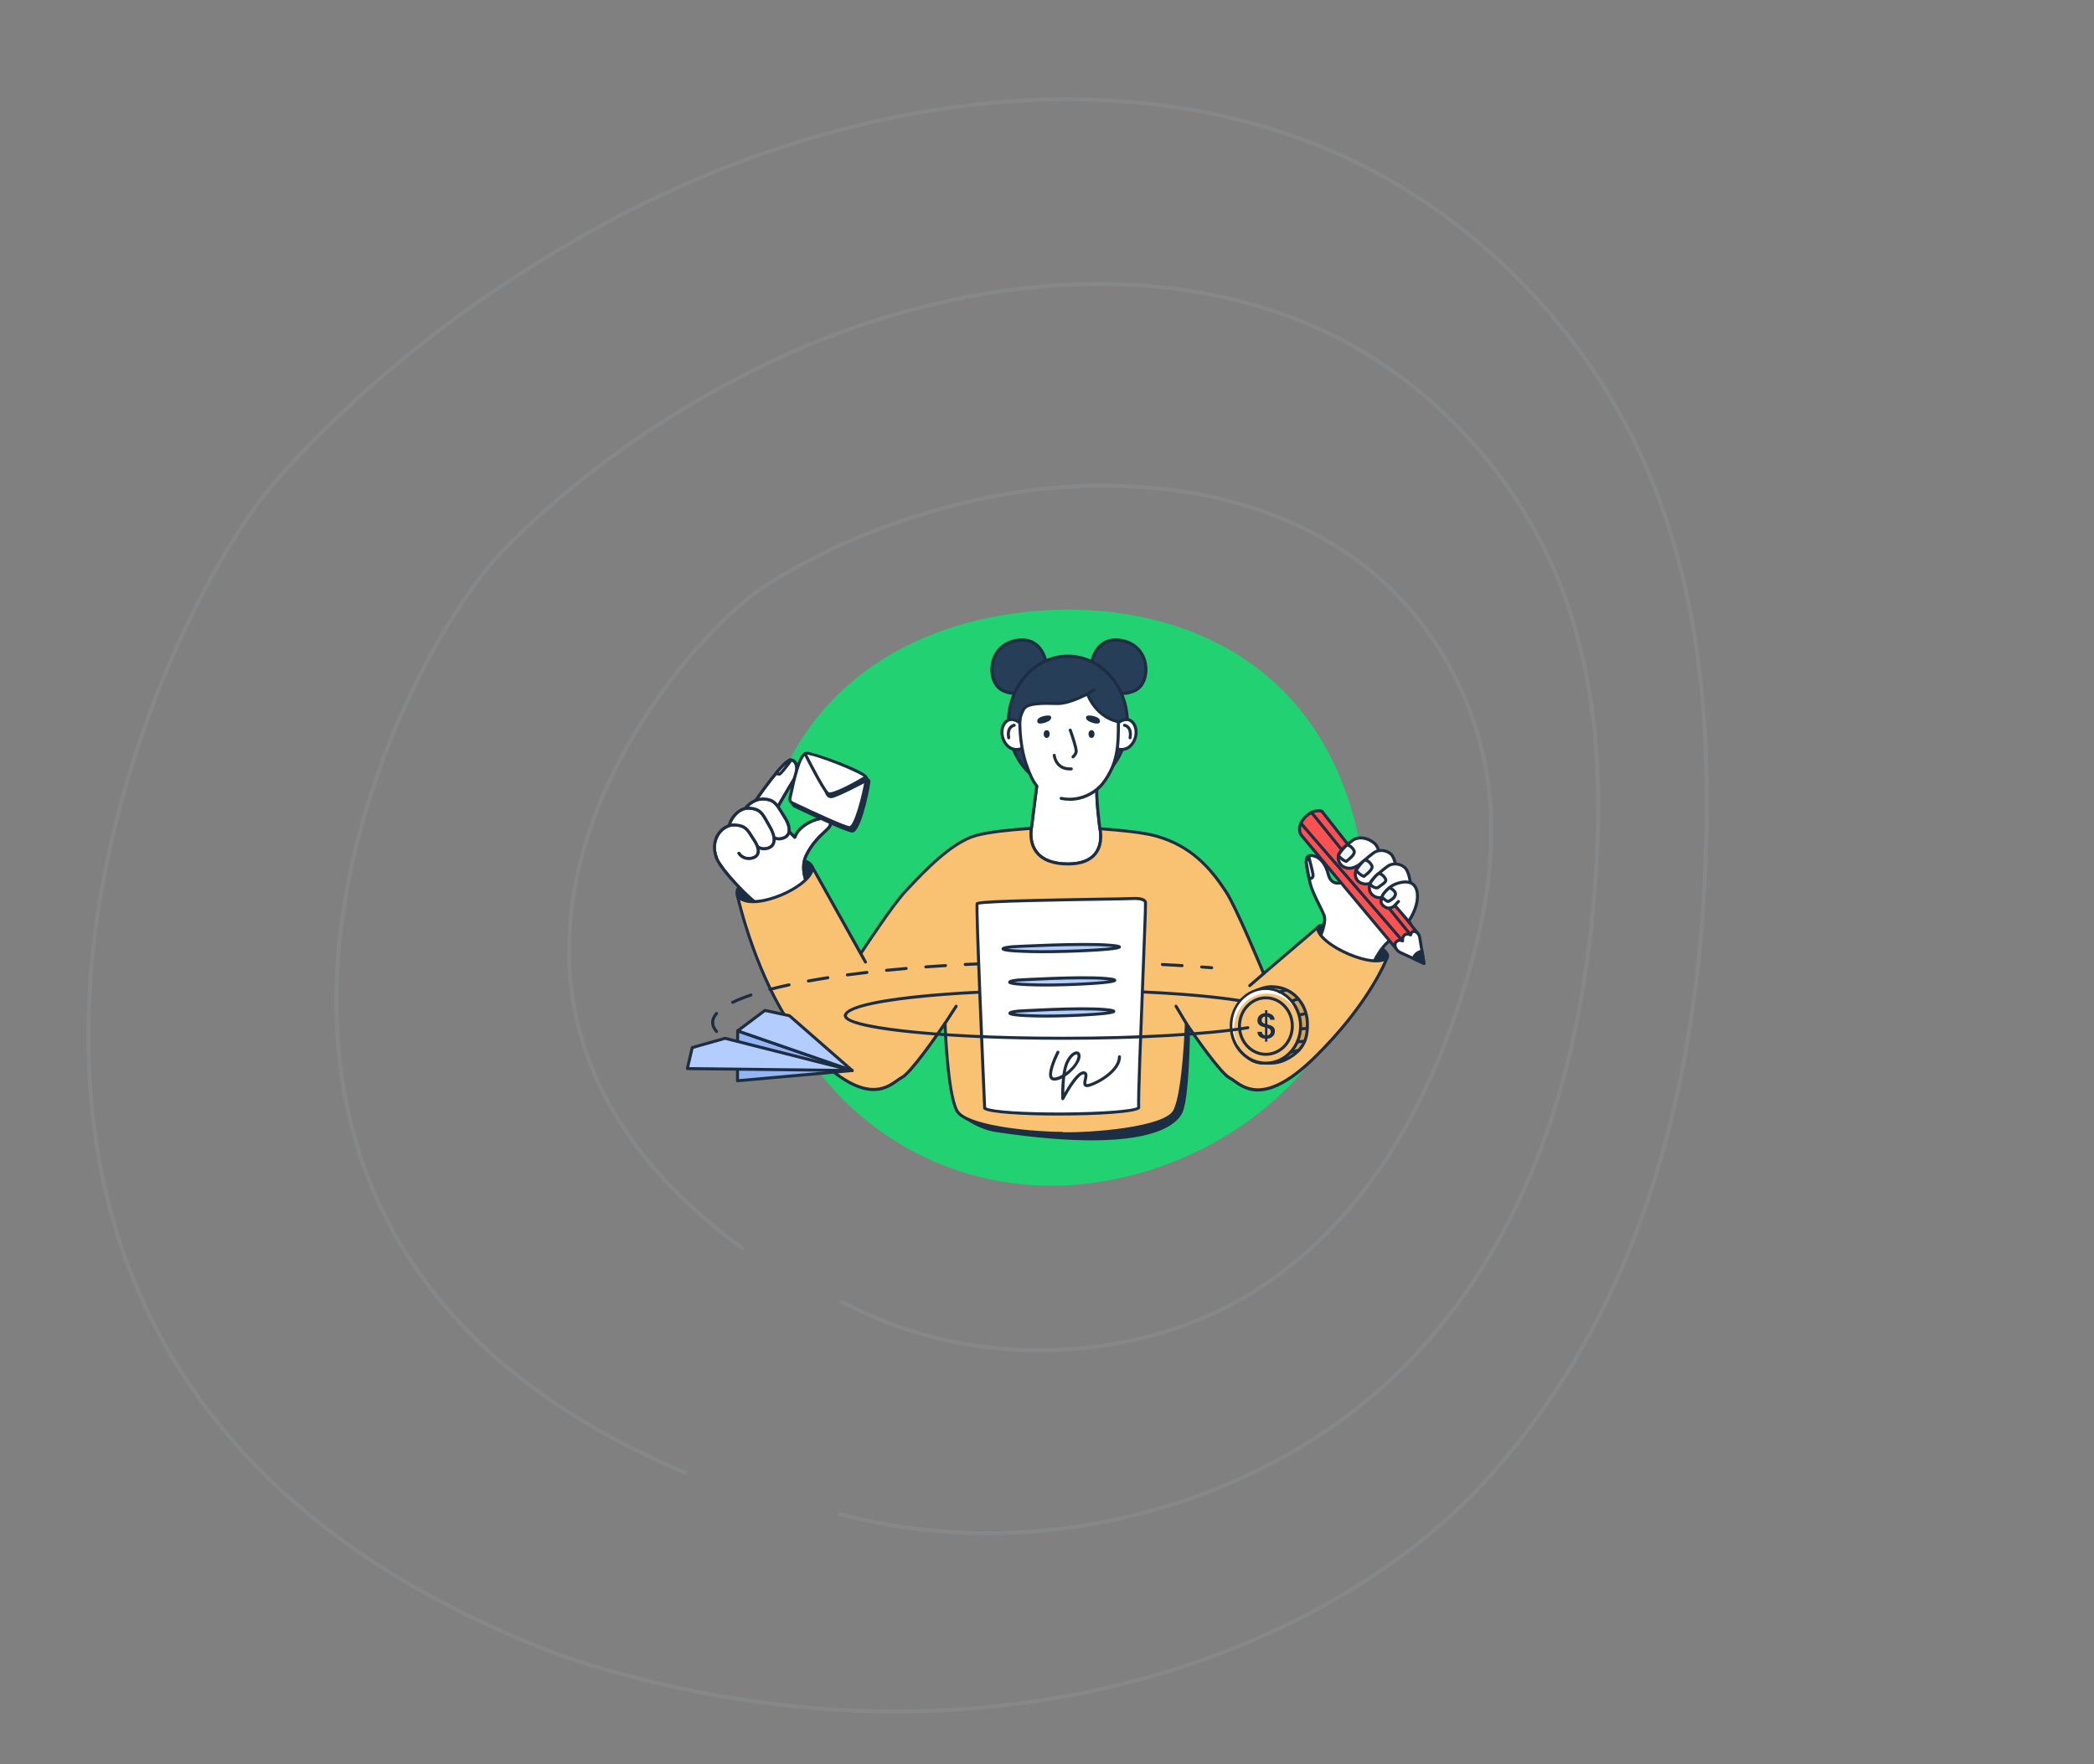 <?xml version="1.0" encoding="UTF-8"?>
<svg xmlns="http://www.w3.org/2000/svg" xmlns:xlink="http://www.w3.org/1999/xlink" version="1.1" viewBox="0 0 1044.13 879.77">
  <rect x="0" y="0" width="1044.13" height="879.77" fill="#808080" stroke="none"/>
  <!-- Generator: Adobe Illustrator 29.0.0, SVG Export Plug-In . SVG Version: 2.1.0 Build 186)  -->
  <defs>
    <style>
      .st0 {
        fill: #93b4f5;
      }

      .st1 {
        fill: #263e57;
      }

      .st2 {
        fill: #22d172;
      }

      .st3 {
        fill: #b4cdff;
      }

      .st4 {
        clip-path: url(#clippath-11);
      }

      .st5 {
        clip-path: url(#clippath-13);
      }

      .st6 {
        fill: #d6a258;
      }

      .st7 {
        clip-path: url(#clippath-1);
      }

      .st8 {
        clip-path: url(#clippath-3);
      }

      .st9 {
        clip-path: url(#clippath-7);
      }

      .st10 {
        clip-path: url(#clippath-9);
      }

      .st11 {
        clip-path: url(#clippath-5);
      }

      .st12 {
        fill: #1a2e44;
      }

      .st13, .st14, .st15, .st16, .st17, .st18, .st19, .st20 {
        fill: #1d2e42;
      }

      .st21 {
        fill: #fff;
      }

      .st14 {
        clip-path: url(#clippath-2);
      }

      .st15 {
        clip-path: url(#clippath-4);
      }

      .st16 {
        clip-path: url(#clippath-6);
      }

      .st17 {
        clip-path: url(#clippath-8);
      }

      .st22 {
        fill: #f9c273;
      }

      .st18 {
        clip-path: url(#clippath-10);
      }

      .st19 {
        clip-path: url(#clippath-12);
      }

      .st23 {
        fill: #fb5151;
      }

      .st24 {
        fill: none;
        isolation: isolate;
        opacity: .16;
        stroke: #9fa9b7;
        stroke-linecap: square;
        stroke-width: 2px;
      }

      .st20 {
        clip-path: url(#clippath);
      }

      .st25 {
        fill: #f1f6f6;
      }
    </style>
    <clipPath id="clippath">
      <path class="st21" d="M403.05,442.2s-4.39-8.59-1.1-15.54c3.29-6.95,8.41-10.97,10.79-13.35s1.87-4.52-1.69-5.16-12.89,3.38-14.72,9.32l-10.88-10.97s8.04-14.08,10.33-17.64,2.29-9.69-1.46-9.96-20.11,23.95-20.11,23.95c0,0-16.36,20.84-17.09,23.77s11.33,16.91,21.3,24.95c9.96,8.04,26.49-3.85,24.63-9.37Z"/>
    </clipPath>
    <clipPath id="clippath-1">
      <path class="st20" d="M386.36,455.05c-2.92,0-5.84-.82-8.41-2.9-8.98-7.25-22.49-21.97-21.55-25.72.75-2.99,15.55-21.9,17.23-24.05,3.83-5.68,16.68-24.24,20.67-24.24.03,0,.06,0,.09,0,1.37.1,2.43.83,3.07,2.12,1.16,2.33.71,6.28-1.03,9-2.01,3.13-8.58,14.58-10.03,17.11l9.66,9.74c2.68-5.78,11.45-9.38,15.13-8.71,2.53.45,3.38,1.57,3.65,2.42.27.85.21,2.24-1.56,4.01-.4.4-.87.84-1.4,1.34-2.61,2.44-6.55,6.13-9.23,11.8-3.09,6.52,1.04,14.79,1.09,14.88.02.03.03.07.04.1.86,2.55-1.34,6.11-5.61,9.08-3.19,2.22-7.49,4.01-11.8,4.01ZM394.23,379.65c-1.7,0-9.38,8.78-19.4,23.62-6.57,8.37-16.48,21.5-16.99,23.53-.52,2.1,10.09,15.35,21.04,24.19,5.35,4.32,13.1,2.52,18.41-1.17,3.5-2.44,5.62-5.51,5.06-7.33-.41-.83-4.39-9.17-1.08-16.15,2.81-5.92,6.87-9.73,9.56-12.25.52-.48.98-.92,1.37-1.31.96-.96,1.39-1.87,1.19-2.5-.2-.65-1.09-1.15-2.48-1.4-3.31-.59-12.17,3.28-13.87,8.81-.08.25-.28.44-.54.51-.25.06-.53-.01-.71-.2l-10.88-10.97c-.24-.24-.29-.61-.12-.9.33-.58,8.08-14.13,10.35-17.67,1.46-2.28,1.89-5.65.95-7.52-.41-.81-1.01-1.23-1.84-1.29-.01,0-.02,0-.03,0Z"/>
    </clipPath>
    <clipPath id="clippath-2">
      <path class="st21" d="M383.33,415.41s2.22,3.88,6.72,2.67,4.46-5.65.9-11.13-4.43-8.54-10.74-8.57c-6.31-.03-14.69,8.01-10.4,19.17"/>
    </clipPath>
    <clipPath id="clippath-3">
      <path class="st14" d="M388.38,419.05c-2.97,0-4.97-2.01-5.7-3.27-.21-.36-.08-.82.28-1.02.36-.21.82-.08,1.02.28.08.14,2.01,3.36,5.88,2.32,1.39-.37,2.29-1.09,2.69-2.12.69-1.81-.09-4.61-2.22-7.88-.5-.77-.95-1.5-1.37-2.18-2.48-4.01-3.73-6.03-8.74-6.05h-.03c-3.01,0-6.43,2.03-8.52,5.06-2.56,3.7-2.97,8.35-1.15,13.09.15.39-.04.82-.43.97-.39.15-.82-.04-.97-.43-2-5.21-1.53-10.35,1.32-14.48,2.4-3.47,6.22-5.71,9.75-5.71h.04c5.84.03,7.41,2.56,10.01,6.76.41.67.86,1.39,1.36,2.15,2.43,3.73,3.24,6.92,2.36,9.23-.57,1.49-1.85,2.54-3.7,3.03-.66.18-1.28.26-1.87.26Z"/>
    </clipPath>
    <clipPath id="clippath-4">
      <path class="st21" d="M375.77,420.11s2.03,3.98,6.59,2.99,4.73-5.43,1.43-11.07c-3.29-5.64-4.01-8.74-10.31-9.07-6.3-.33-13.36,8.39-9.62,19.75"/>
    </clipPath>
    <clipPath id="clippath-5">
      <path class="st15" d="M380.96,424c-3.15,0-5.17-2.21-5.86-3.55-.19-.37-.04-.82.33-1.01.37-.19.82-.04,1.01.32.08.15,1.85,3.45,5.76,2.6,1.4-.31,2.34-.98,2.78-1.99.78-1.78.13-4.61-1.84-7.97-.47-.8-.88-1.55-1.27-2.24-2.29-4.13-3.44-6.2-8.44-6.46-2.47-.13-5.09,1.3-7.01,3.82-2.97,3.88-3.66,9.47-1.85,14.94.13.39-.08.82-.48.95-.4.13-.82-.08-.95-.48-1.96-5.95-1.18-12.05,2.09-16.33,2.23-2.91,5.33-4.57,8.28-4.4,5.83.31,7.27,2.91,9.67,7.23.38.69.79,1.43,1.25,2.21,2.24,3.84,2.91,7.07,1.91,9.33-.64,1.46-1.97,2.44-3.84,2.85-.55.12-1.07.17-1.56.17Z"/>
    </clipPath>
    <clipPath id="clippath-6">
      <path class="st21" d="M368.45,425.52s1.92,3.29,6.22,2.47,4.46-4.49,1.35-9.15-3.79-7.22-9.73-7.5-12.6,6.94-9.07,16.31"/>
    </clipPath>
    <clipPath id="clippath-7">
      <path class="st16" d="M373.35,428.86c-2.98,0-4.89-1.85-5.55-2.97-.21-.36-.09-.82.27-1.03.36-.21.81-.09,1.02.27.08.13,1.75,2.82,5.43,2.11,1.39-.27,2.29-.85,2.66-1.75.59-1.41-.04-3.63-1.79-6.25-.44-.66-.83-1.28-1.2-1.86-2.21-3.5-3.23-5.09-7.94-5.31-2.61-.12-5.37,1.36-7.19,3.87-2.28,3.14-2.7,7.3-1.14,11.43.15.39-.05.82-.44.97-.39.15-.82-.05-.97-.44-1.73-4.61-1.25-9.29,1.33-12.84,2.11-2.91,5.38-4.63,8.48-4.48,5.5.25,6.87,2.42,9.14,6,.36.57.75,1.18,1.18,1.83,2.06,3.09,2.73,5.74,1.92,7.66-.4.95-1.38,2.18-3.76,2.64-.51.1-1,.14-1.46.14Z"/>
    </clipPath>
    <clipPath id="clippath-8">
      <path class="st1" d="M521.43,329.55s-2.18-12.78-15.16-10.12-14.21,17.8-8.41,23.4c5.74,5.54,18.53,1.67,18.53,1.67l5.69-10.97"/>
    </clipPath>
    <clipPath id="clippath-9">
      <path class="st17" d="M507.3,346.57c-3.57,0-7.39-.72-9.96-3.2-3.21-3.1-4.4-8.91-2.89-14.12,1.6-5.52,5.86-9.37,11.67-10.55,4.08-.83,7.57-.29,10.37,1.63,4.62,3.16,5.64,8.86,5.68,9.1.07.41-.2.79-.61.87-.4.07-.8-.2-.87-.61,0-.05-.97-5.33-5.06-8.13-2.45-1.67-5.55-2.14-9.21-1.39-7.18,1.47-9.68,6.58-10.52,9.5-1.37,4.7-.34,9.89,2.49,12.62,4.89,4.71,15.57,2.1,17.5,1.57l5.54-10.68c.19-.37.64-.51,1.01-.32.37.19.51.64.32,1.01l-5.69,10.97c-.09.18-.25.31-.45.37-.31.09-4.58,1.36-9.31,1.36Z"/>
    </clipPath>
    <clipPath id="clippath-10">
      <path class="st1" d="M544.54,329.55s2.18-12.78,15.16-10.12c12.98,2.65,14.21,17.8,8.41,23.4-5.74,5.54-18.53,1.67-18.53,1.67l-5.69-10.97"/>
    </clipPath>
    <clipPath id="clippath-11">
      <path class="st18" d="M558.67,346.57c-4.73,0-9-1.26-9.31-1.36-.19-.06-.36-.19-.45-.37l-5.69-10.97c-.19-.37-.05-.82.32-1.01.37-.19.82-.05,1.01.32l5.54,10.68c1.92.52,12.61,3.14,17.5-1.57,2.83-2.73,3.85-7.92,2.49-12.62-.85-2.92-3.34-8.04-10.53-9.5-3.66-.75-6.76-.28-9.21,1.39-4.09,2.79-5.05,8.07-5.06,8.13-.07.41-.46.68-.87.61-.41-.07-.68-.46-.61-.87.04-.24,1.06-5.94,5.68-9.1,2.8-1.92,6.29-2.46,10.37-1.63,5.81,1.19,10.06,5.03,11.67,10.55,1.52,5.21.33,11.02-2.89,14.12-2.57,2.48-6.4,3.2-9.96,3.2Z"/>
    </clipPath>
    <clipPath id="clippath-12">
      <path class="st21" d="M517.08,390.97l-2.77,21.74s-4.02,18.08,18.26,18.08c20.31,0,15.89-17.57,15.89-17.57,0,0-2.05-14.71-1.5-22.25.55-7.54-29.89,0-29.89,0Z"/>
    </clipPath>
    <clipPath id="clippath-13">
      <path class="st19" d="M532.57,431.54c-7.52,0-12.96-2.02-16.16-6.02-4.42-5.51-2.89-12.68-2.83-12.98l2.75-21.67c.04-.31.26-.56.56-.63,2.52-.62,24.76-5.98,29.73-1.78.79.66,1.16,1.55,1.09,2.57-.54,7.37,1.47,21.95,1.49,22.09.06.23,1.84,7.55-2.38,12.96-2.83,3.62-7.62,5.46-14.26,5.46ZM517.75,391.58l-2.7,21.23c-.03.13-1.45,6.85,2.53,11.79,2.9,3.61,7.95,5.44,14.99,5.44,6.15,0,10.54-1.64,13.07-4.88,3.77-4.82,2.11-11.69,2.09-11.76-.1-.68-2.07-14.95-1.52-22.49.04-.54-.14-.96-.56-1.31-3.63-3.06-20.9.28-27.91,1.97Z"/>
    </clipPath>
  </defs>
  <g id="Layer_1">
    <path class="st24" d="M282.3,826.4c203.44,66.73,378.75-.98,457.84-87.36,79.09-86.37,106.41-199.58,110.33-311.27,2.35-65.01-2.29-132-29.99-195.79-27.71-63.37-81.39-123.68-155-156.03-119.45-51.84-260.76-20.71-364.4,35.82-62.69,34.06-117.43,76.81-162.03,126.25-70.88,79.63-229.98,450.18,143.26,588.37"/>
    <path class="st24" d="M419.13,755.07c105.02,27.66,215.61-8.38,279.79-72.48s89.23-150.74,96.12-237.03c4.07-50.22,2.79-102.21-16.44-152.52-19.25-49.99-58.7-98.51-114.54-126.08-90.63-44.24-201.04-25.03-283.19,15.12-49.68,24.19-93.51,55.37-129.73,92.08-57.6,59.16-193.5,340.37,90.51,460.19"/>
    <path class="st24" d="M419.73,649.11c67.64,36.12,149.48,29.39,204.02-4.18s85.87-89.01,104.68-147.16c10.98-33.84,18.58-69.76,13.57-107.46-5.08-37.48-24.27-77.24-58.13-105.29-55.05-45.16-134.03-49.97-197.01-35.78-38.07,8.52-73.27,22.79-104.13,42.11-49.21,31.25-188.42,202.28-12.85,330.9"/>
  </g>
  <g id="Layer_2">
    <path class="st2" d="M680.82,438.38c9.05,78.15-60.65,143.25-140.3,151.98-79.64,8.73-151.55-47.54-160.59-125.7-9.05-78.15,33.41-136.66,105.31-154.85,71.9-18.19,181.4,1.33,195.57,128.57Z"/>
    <g>
      <path class="st12" d="M691.72,477.41c-1.34,2.55-11.69,3.13-20.77-1.65-9.08-4.78-15.12-10.89-13.78-13.43s11.9-.8,20.98,3.98,14.91,8.56,13.57,11.11Z"/>
      <path class="st13" d="M685.19,480.09c-4.32,0-9.84-1.16-14.59-3.66-8.35-4.39-15.9-11-14.09-14.44,1.8-3.43,13.51-.8,21.99,3.66,9.8,5.15,15.54,8.98,13.89,12.12h0c-.8,1.51-3.58,2.32-7.2,2.32ZM660.66,461.88c-1.53,0-2.55.27-2.83.8-.9,1.7,3.9,7.39,13.46,12.42,9.07,4.77,18.78,3.83,19.76,1.96,1.29-2.44-9.28-8-13.26-10.09-6.58-3.46-13.4-5.09-17.14-5.09ZM691.72,477.41h0,0Z"/>
    </g>
    <g>
      <path class="st12" d="M405.05,432.28c1.86,4.58-4.9,11.65-15.11,15.8-10.21,4.15-20.29,3.27-22.16-1.31-1.86-4.58,5.21-11.13,15.42-15.27,10.21-4.15,19.99-3.8,21.85.78Z"/>
      <path class="st13" d="M377.3,451.5c-.55,0-1.09-.02-1.63-.05-4.45-.3-7.58-1.9-8.59-4.39-1.01-2.48.18-5.54,3.36-8.62,2.93-2.84,7.36-5.55,12.47-7.63,10.75-4.37,20.78-3.84,22.82,1.2h0c2.05,5.04-4.77,12.41-15.52,16.78-4.37,1.78-8.89,2.72-12.91,2.72ZM396.52,429.36c-3.74,0-8.38.94-13.03,2.83-4.94,2.01-9.2,4.61-11.99,7.32-2.7,2.62-3.77,5.1-3.01,6.98.79,1.94,3.45,3.2,7.3,3.46,4.18.29,9.11-.63,13.87-2.56,9.64-3.92,16.37-10.7,14.7-14.82h0c-.86-2.13-3.84-3.2-7.84-3.2Z"/>
    </g>
    <g>
      <path class="st21" d="M656.98,470.26s4.72-9.91,3.26-13.75-6.06-11.42-7.16-16.9c-1.1-5.48-3.17-12.07-.34-12.9,2-.58,7.35.65,9.55,9.24,1.81,7.08,8.18,3.56,8.18,3.56,0,0,31.63,13.53,32.72,16.09s-4.61,9.79-9.87,13.16-9.69,13.71-9.69,13.71c-3.08,6.74-29.74-5.47-26.66-12.21Z"/>
      <path class="st13" d="M679.24,485.18c-.48,0-1-.03-1.57-.09-2.87-.3-6.41-1.37-9.98-3-6.97-3.19-13.2-8.19-11.39-12.15,0,0,0,0,0,0,1.27-2.68,4.34-10.26,3.24-13.16-.49-1.28-1.33-2.98-2.31-4.96-1.85-3.72-4.14-8.36-4.88-12.06-.18-.91-.39-1.86-.6-2.8-1.15-5.19-2.24-10.08.79-10.96,1.01-.29,2.77-.23,4.64.84,1.9,1.09,4.46,3.52,5.84,8.93.47,1.85,1.31,3.05,2.5,3.57,2.05.89,4.58-.47,4.6-.48.2-.11.44-.12.66-.03,7.48,3.2,31.99,13.85,33.12,16.48,1.4,3.28-5.14,10.87-10.16,14.09-5,3.21-9.36,13.27-9.41,13.38-.53,1.16-1.84,2.42-5.09,2.42ZM657.66,470.57c-1.13,2.49,3.44,6.86,10.65,10.16,3.42,1.57,6.8,2.58,9.51,2.87,1.6.17,4.39.2,5.14-1.45.18-.41,4.57-10.57,9.97-14.03,5.39-3.46,10.39-10.35,9.59-12.24-.95-1.6-17.14-9.19-32.01-15.56-.89.41-3.34,1.34-5.57.38-1.64-.71-2.77-2.25-3.36-4.57-1.25-4.9-3.48-7.06-5.13-8-1.47-.84-2.79-.9-3.48-.71-1.68.49-.61,5.32.25,9.2.21.95.42,1.91.61,2.83.7,3.51,2.95,8.05,4.76,11.69,1,2.01,1.85,3.74,2.37,5.09,1.53,4.01-2.77,13.26-3.28,14.34Z"/>
    </g>
    <g>
      <path class="st25" d="M652.64,427.35s1.59,6.07,2.04,8.49-1.88,2.37-1.88,2.37l-1.47-8.27c-.1-.81.89-1.68,1.31-2.6Z"/>
      <path class="st13" d="M652.81,438.97h-.03c-.36,0-.66-.27-.72-.62l-1.47-8.27c-.11-.84.39-1.55.83-2.18.2-.29.42-.59.54-.86.13-.29.42-.46.75-.43.32.03.58.25.66.56.07.25,1.6,6.12,2.05,8.54.18.97.02,1.76-.48,2.35-.73.86-1.88.91-2.12.91ZM652.34,429.21c-.16.26-.29.5-.27.65l1.34,7.49c.15-.06.29-.14.39-.27.19-.23.24-.6.15-1.1-.3-1.59-1.1-4.8-1.6-6.77Z"/>
    </g>
    <g>
      <path class="st21" d="M403.05,442.2s-4.39-8.59-1.1-15.54c3.29-6.95,8.41-10.97,10.79-13.35s1.87-4.52-1.69-5.16-12.89,3.38-14.72,9.32l-10.88-10.97s8.04-14.08,10.33-17.64,2.29-9.69-1.46-9.96-20.11,23.95-20.11,23.95c0,0-16.36,20.84-17.09,23.77s11.33,16.91,21.3,24.95c9.96,8.04,26.49-3.85,24.63-9.37Z"/>
      <path class="st13" d="M386.36,455.05c-2.92,0-5.84-.82-8.41-2.9-8.98-7.25-22.49-21.97-21.55-25.72.75-2.99,15.55-21.9,17.23-24.05,3.83-5.68,16.68-24.24,20.67-24.24.03,0,.06,0,.09,0,1.37.1,2.43.83,3.07,2.12,1.16,2.33.71,6.28-1.03,9-2.01,3.13-8.58,14.58-10.03,17.11l9.66,9.74c2.68-5.78,11.45-9.38,15.13-8.71,2.53.45,3.38,1.57,3.65,2.42.27.85.21,2.24-1.56,4.01-.4.4-.87.84-1.4,1.34-2.61,2.44-6.55,6.13-9.23,11.8-3.09,6.52,1.04,14.79,1.09,14.88.02.03.03.07.04.1.86,2.55-1.34,6.11-5.61,9.08-3.19,2.22-7.49,4.01-11.8,4.01ZM394.23,379.65c-1.7,0-9.38,8.78-19.4,23.62-6.57,8.37-16.48,21.5-16.99,23.53-.52,2.1,10.09,15.35,21.04,24.19,5.35,4.32,13.1,2.52,18.41-1.17,3.5-2.44,5.62-5.51,5.06-7.33-.41-.83-4.39-9.17-1.08-16.15,2.81-5.92,6.87-9.73,9.56-12.25.52-.48.98-.92,1.37-1.31.96-.96,1.39-1.87,1.19-2.5-.2-.65-1.09-1.15-2.48-1.4-3.31-.59-12.17,3.28-13.87,8.81-.08.25-.28.44-.54.51-.25.06-.53-.01-.71-.2l-10.88-10.97c-.24-.24-.29-.61-.12-.9.33-.58,8.08-14.13,10.35-17.67,1.46-2.28,1.89-5.65.95-7.52-.41-.81-1.01-1.23-1.84-1.29-.01,0-.02,0-.03,0Z"/>
      <g class="st7">
        <g>
          <path class="st25" d="M407.58,419.72s-1.3-2.11.96-4.92,3.62-4.22,5.31-2.93,1.07,2.18,1.07,2.18l-7.34,5.68Z"/>
          <path class="st13" d="M407.58,420.48s-.09,0-.13-.01c-.21-.04-.39-.16-.5-.34-.06-.1-1.55-2.6,1.01-5.79,1.94-2.41,3.94-4.9,6.35-3.06,2.23,1.7,1.27,3.14,1.23,3.2-.04.06-.1.12-.16.17l-7.34,5.68c-.13.1-.29.16-.46.16ZM412.61,412.15c-.77,0-1.69.88-3.49,3.12-1.09,1.36-1.23,2.48-1.15,3.2l6.33-4.9c-.02-.14-.17-.55-.91-1.11-.26-.2-.51-.31-.78-.31Z"/>
        </g>
      </g>
    </g>
    <g>
      <path class="st21" d="M383.33,415.41s2.22,3.88,6.72,2.67,4.46-5.65.9-11.13-4.43-8.54-10.74-8.57c-6.31-.03-14.69,8.01-10.4,19.17"/>
      <path class="st13" d="M388.38,419.05c-2.97,0-4.97-2.01-5.7-3.27-.21-.36-.08-.82.28-1.02.36-.21.82-.08,1.02.28.08.14,2.01,3.36,5.88,2.32,1.39-.37,2.29-1.09,2.69-2.12.69-1.81-.09-4.61-2.22-7.88-.5-.77-.95-1.5-1.37-2.18-2.48-4.01-3.73-6.03-8.74-6.05h-.03c-3.01,0-6.43,2.03-8.52,5.06-2.56,3.7-2.97,8.35-1.15,13.09.15.39-.04.82-.43.97-.39.15-.82-.04-.97-.43-2-5.21-1.53-10.35,1.32-14.48,2.4-3.47,6.22-5.71,9.75-5.71h.04c5.84.03,7.41,2.56,10.01,6.76.41.67.86,1.39,1.36,2.15,2.43,3.73,3.24,6.92,2.36,9.23-.57,1.49-1.85,2.54-3.7,3.03-.66.18-1.28.26-1.87.26Z"/>
      <g class="st8">
        <g>
          <path class="st25" d="M392.36,418.85s-3.81-4.36-4.52-7.51,3.98-4.14,4.32-4.14,2.54,3.15,2.54,3.15c1.43,3.53,1.09,6.51-2.33,8.5Z"/>
          <path class="st13" d="M392.36,419.6c-.21,0-.42-.09-.57-.26-.16-.18-3.94-4.54-4.69-7.84-.24-1.04-.01-2.03.65-2.85,1.38-1.72,4.14-2.2,4.41-2.2.39,0,.73,0,3.15,3.48.03.05.06.1.08.15,1.71,4.23.82,7.41-2.65,9.43-.12.07-.25.1-.38.1ZM391.95,407.98c-.67.14-2.37.69-3.1,1.69-.32.45-.42.94-.29,1.5.53,2.34,2.97,5.49,3.95,6.7,2.33-1.61,2.81-3.9,1.51-7.16-.75-1.07-1.67-2.3-2.07-2.73ZM391.81,407.85h0Z"/>
        </g>
      </g>
    </g>
    <g>
      <path class="st21" d="M375.77,420.11s2.03,3.98,6.59,2.99,4.73-5.43,1.43-11.07c-3.29-5.64-4.01-8.74-10.31-9.07-6.3-.33-13.36,8.39-9.62,19.75"/>
      <path class="st13" d="M380.96,424c-3.15,0-5.17-2.21-5.86-3.55-.19-.37-.04-.82.33-1.01.37-.19.82-.04,1.01.32.08.15,1.85,3.45,5.76,2.6,1.4-.31,2.34-.98,2.78-1.99.78-1.78.13-4.61-1.84-7.97-.47-.8-.88-1.55-1.27-2.24-2.29-4.13-3.44-6.2-8.44-6.46-2.47-.13-5.09,1.3-7.01,3.82-2.97,3.88-3.66,9.47-1.85,14.94.13.39-.08.82-.48.95-.4.13-.82-.08-.95-.48-1.96-5.95-1.18-12.05,2.09-16.33,2.23-2.91,5.33-4.57,8.28-4.4,5.83.31,7.27,2.91,9.67,7.23.38.69.79,1.43,1.25,2.21,2.24,3.84,2.91,7.07,1.91,9.33-.64,1.46-1.97,2.44-3.84,2.85-.55.12-1.07.17-1.56.17Z"/>
      <g class="st11">
        <g>
          <path class="st25" d="M384.61,411.92s-3.63,1.17-4.39,3.15,2.61,8.16,4.46,9.05,3.43-3.98,3.43-3.98c0,0-.98-5.07-1.69-6.1"/>
          <path class="st13" d="M385.14,424.98c-.27,0-.53-.06-.78-.18-2.06-.99-5.78-7.49-4.83-9.99.86-2.26,4.45-3.47,4.86-3.6.4-.13.82.09.94.48.13.39-.09.82-.48.94-.92.3-3.4,1.36-3.92,2.71-.6,1.58,2.53,7.36,4.08,8.11.08.04.16.05.28,0,.74-.31,1.61-2.09,2.05-3.35-.4-2.04-1.12-5.02-1.53-5.62-.24-.34-.15-.81.19-1.04.34-.24.81-.15,1.04.19.76,1.1,1.64,5.51,1.81,6.39.02.12.02.25-.02.37-.2.62-1.28,3.74-2.95,4.45-.24.1-.49.16-.74.16Z"/>
        </g>
      </g>
    </g>
    <g>
      <path class="st21" d="M368.45,425.52s1.92,3.29,6.22,2.47,4.46-4.49,1.35-9.15-3.79-7.22-9.73-7.5-12.6,6.94-9.07,16.31"/>
      <path class="st13" d="M373.35,428.86c-2.98,0-4.89-1.85-5.55-2.97-.21-.36-.09-.82.27-1.03.36-.21.81-.09,1.02.27.08.13,1.75,2.82,5.43,2.11,1.39-.27,2.29-.85,2.66-1.75.59-1.41-.04-3.63-1.79-6.25-.44-.66-.83-1.28-1.2-1.86-2.21-3.5-3.23-5.09-7.94-5.31-2.61-.12-5.37,1.36-7.19,3.87-2.28,3.14-2.7,7.3-1.14,11.43.15.39-.05.82-.44.97-.39.15-.82-.05-.97-.44-1.73-4.61-1.25-9.29,1.33-12.84,2.11-2.91,5.38-4.63,8.48-4.48,5.5.25,6.87,2.42,9.14,6,.36.57.75,1.18,1.18,1.83,2.06,3.09,2.73,5.74,1.92,7.66-.4.95-1.38,2.18-3.76,2.64-.51.1-1,.14-1.46.14Z"/>
      <g class="st9">
        <g>
          <path class="st25" d="M376.26,429.07s-3.7-4.43-4.59-6.9c0,0-.45-4.22,4.14-3.1s3.56,9.52,3.56,9.52l-3.12.48Z"/>
          <path class="st13" d="M376.26,429.83c-.22,0-.43-.1-.58-.27-.15-.19-3.8-4.56-4.72-7.13-.02-.06-.03-.12-.04-.18,0-.09-.21-2.14,1.15-3.33.91-.79,2.22-.99,3.92-.58,5.18,1.26,4.18,9.97,4.13,10.34-.04.33-.3.6-.63.65l-3.12.48s-.08,0-.12,0ZM372.41,422.02c.75,1.95,3.32,5.22,4.16,6.25l2.11-.33c.12-1.8.22-7.34-3.05-8.14-1.19-.29-2.06-.21-2.57.25-.66.58-.66,1.66-.65,1.96Z"/>
        </g>
      </g>
    </g>
    <g>
      <path class="st25" d="M387.17,385.31c0,.49,1.2.91,1.71.59.83-.52,4.39-5.07,5.64-6.97-.07,0-.13-.03-.2-.04-1.29-.09-4.06,2.7-7.15,6.41Z"/>
      <path class="st13" d="M388.42,386.77c-.44,0-.88-.13-1.22-.32-.68-.38-.78-.87-.78-1.14,0-.18.06-.35.17-.48,5.04-6.06,6.81-6.76,7.78-6.68.08,0,.15.02.22.04.24.05.48.23.57.46.09.23.11.5-.03.7-1.08,1.64-4.82,6.54-5.86,7.19-.25.16-.56.22-.86.22ZM388.21,385.24c.12.03.24.04.3.02.39-.25,1.98-2.15,3.42-4.03-.89.83-2.1,2.09-3.72,4.01Z"/>
    </g>
    <g>
      <path class="st12" d="M403.69,377.26c-4.25-.14-7.24,17.15-8.5,22.47-.22.91.23,1.85,1.08,2.25,5.55,2.65,25.36,12.02,28.54,12.38,3.7.42,8.59-22.81,8.46-25s-25.02-11.96-29.57-12.11Z"/>
      <path class="st13" d="M424.91,415.12c-.06,0-.12,0-.19-.01-3.18-.36-21.18-8.83-28.77-12.45-1.17-.56-1.79-1.84-1.49-3.1.18-.76.39-1.75.64-2.91,2.18-10.19,4.64-20.14,8.54-20.14.02,0,.05,0,.07,0,3.22.1,30.09,9.44,30.3,12.81.12,1.99-3.8,21.48-7.6,25.1-.49.46-.99.7-1.5.7ZM403.63,378.01c-3.01,0-5.95,13.76-7.06,18.95-.25,1.17-.47,2.18-.65,2.94-.14.57.14,1.15.67,1.41,12.1,5.77,25.88,12.04,28.3,12.31.08.01.25-.06.48-.28,3.12-2.96,7.17-21.44,7.14-23.84-1.44-2.2-24.37-11.34-28.85-11.49h0s-.02,0-.03,0ZM432.54,389.54h0,0Z"/>
    </g>
    <g>
      <path class="st21" d="M402.39,375.6c-4.25-.14-7.24,17.15-8.5,22.47-.22.91.23,1.85,1.08,2.25,5.55,2.65,25.36,12.02,28.54,12.38,3.7.42,8.59-22.81,8.46-25s-25.02-11.96-29.57-12.11Z"/>
      <path class="st13" d="M423.61,413.46c-.06,0-.12,0-.19-.01-3.19-.36-21.18-8.83-28.77-12.45-1.17-.56-1.79-1.84-1.49-3.1.18-.76.39-1.75.64-2.91,2.18-10.19,4.64-20.14,8.54-20.14.02,0,.05,0,.07,0,3.22.1,30.09,9.44,30.3,12.81.12,1.99-3.8,21.48-7.6,25.1-.49.46-.99.7-1.5.7ZM402.34,376.35c-3.01,0-5.95,13.76-7.06,18.95-.25,1.17-.47,2.18-.65,2.94-.14.57.14,1.15.67,1.41,12.09,5.77,25.88,12.04,28.3,12.31.08,0,.25-.06.48-.28,3.11-2.96,7.17-21.44,7.14-23.84-1.44-2.2-24.37-11.34-28.85-11.49h0s-.02,0-.03,0ZM431.25,387.88h0,0Z"/>
    </g>
    <path class="st13" d="M411.04,394.22s.7,4.14,3.72,3.73,17.06-7.89,17.06-7.89v-1.68l-20.78,5.83Z"/>
    <g>
      <path class="st21" d="M431.48,387.58s-16.45,10.05-18.83,7.94-11.21-19.66-11.21-19.66"/>
      <path class="st13" d="M413.63,396.52c-.64,0-1.15-.13-1.48-.43-2.41-2.14-10.47-18.07-11.38-19.88-.19-.37-.04-.82.33-1.01.37-.19.82-.04,1.01.33,2.44,4.85,9.17,17.79,11.03,19.43,1.06.94,9.28-2.73,17.94-8.02.35-.22.82-.1,1.03.25.22.35.1.81-.25,1.03-4.41,2.69-14.09,8.3-18.23,8.3Z"/>
    </g>
    <g>
      <path class="st23" d="M649.23,416.88l46.79,55.99,10.77-7.64-47.66-60.71c-6.49-1.92-14.26,7.72-9.89,12.36Z"/>
      <path class="st13" d="M696.02,473.62c-.21,0-.43-.09-.58-.27l-46.77-55.97c-1.92-2.06-1.93-5.26-.02-8.37,2.17-3.52,6.53-6.44,10.69-5.21.15.04.28.13.38.26l47.66,60.71c.13.16.18.37.15.57s-.14.39-.31.5l-10.77,7.64c-.13.09-.28.14-.43.14ZM657.37,405.02c-2.94,0-5.9,2.26-7.45,4.78-1.57,2.54-1.62,5-.15,6.57.01.01.02.02.03.03l46.34,55.45,9.56-6.79-47.02-59.89c-.43-.11-.87-.16-1.31-.16Z"/>
    </g>
    <g>
      <path class="st21" d="M710.04,480.38l-11.78-5.43c-1.22-.56-2.2-1.61-2.54-2.92-.2-.77-.21-1.59.33-2.23,1.38-1.65,3.3-.67,3.3-.67,0,0-.26-2,1.16-3.02,1.14-.81,2.84,0,2.84,0,0,0,.54-2.56,2.7-1.43,1.02.53,1.69,1.58,1.87,2.72l2.13,12.98Z"/>
      <path class="st13" d="M710.04,481.13c-.11,0-.21-.02-.31-.07l-11.78-5.43c-1.48-.68-2.56-1.93-2.95-3.41-.39-1.46.05-2.38.48-2.9.96-1.15,2.19-1.33,3.14-1.18.1-.81.44-1.91,1.45-2.63.93-.66,2.07-.54,2.82-.34.22-.47.61-1.02,1.23-1.32.46-.22,1.23-.37,2.27.17,1.19.62,2.04,1.84,2.27,3.26l2.12,12.98c.04.27-.07.55-.29.72-.13.1-.29.15-.45.15ZM698.06,469.6c-.45,0-.98.15-1.44.69-.11.13-.45.54-.18,1.55.28,1.05,1.06,1.93,2.13,2.43l10.5,4.84-1.9-11.58c-.16-.96-.71-1.77-1.48-2.17-.39-.2-.7-.25-.93-.15-.41.19-.64.86-.69,1.07-.05.22-.2.41-.4.51-.21.1-.45.1-.65,0-.36-.17-1.45-.52-2.08-.07-1.03.73-.85,2.3-.85,2.31.03.28-.09.55-.32.71-.23.16-.52.18-.77.06-.07-.04-.46-.21-.95-.21Z"/>
    </g>
    <g>
      <path class="st12" d="M704.68,477.91l5.36,2.47-.99-6.03c-2.07.21-3.76,1.63-4.37,3.55Z"/>
      <path class="st13" d="M710.04,481.13c-.11,0-.21-.02-.31-.07l-5.36-2.47c-.34-.16-.52-.55-.4-.91.71-2.23,2.68-3.83,5.01-4.07.39-.05.75.23.82.62l.99,6.03c.04.27-.07.55-.29.72-.13.1-.29.15-.45.15ZM705.64,477.53l3.43,1.58-.64-3.88c-1.22.33-2.24,1.17-2.8,2.3Z"/>
    </g>
    <g>
      <line class="st2" x1="648.69" y1="410.53" x2="699.34" y2="469.14"/>
      <path class="st13" d="M699.34,469.89c-.21,0-.42-.09-.57-.26l-50.66-58.61c-.27-.31-.24-.79.08-1.06.31-.27.79-.24,1.06.08l50.66,58.61c.27.31.24.79-.08,1.06-.14.12-.32.18-.49.18Z"/>
    </g>
    <g>
      <line class="st2" x1="703.34" y1="466.13" x2="653.98" y2="405.11"/>
      <path class="st13" d="M703.34,466.88c-.22,0-.43-.09-.58-.28l-49.37-61.01c-.26-.32-.21-.79.11-1.05.32-.26.79-.21,1.05.11l49.37,61.01c.26.32.21.79-.11,1.05-.14.11-.31.17-.47.17Z"/>
    </g>
    <g>
      <path class="st21" d="M688.61,429.46s-.66-6.59-3.08-8.77c-3.92-3.53-8.7-3.46-11.08-1.65-2.81,2.13-5.27,4.22-6.62,6.44-1.25,2.05-.31,5.14,1.6,6.41,2.88,1.92,6.28,1.25,10.22-2.27"/>
      <path class="st13" d="M672.77,433.69c-1.32,0-2.58-.4-3.76-1.19-2.13-1.42-3.36-4.9-1.82-7.42,1.46-2.41,4.14-4.62,6.81-6.65,2.67-2.03,7.8-2.12,12.04,1.69,2.61,2.35,3.3,8.98,3.33,9.26.04.41-.26.78-.67.82-.41.04-.78-.26-.82-.67-.18-1.75-1.03-6.66-2.84-8.29-3.51-3.16-7.9-3.3-10.12-1.61-2.55,1.94-5.1,4.04-6.43,6.23-1.07,1.77-.13,4.4,1.37,5.4,2.63,1.75,5.68,1.03,9.31-2.21.31-.28.78-.25,1.06.06.28.31.25.78-.06,1.06-2.63,2.35-5.1,3.52-7.38,3.52Z"/>
    </g>
    <g>
      <path class="st21" d="M696.41,434.45s-.53-6.74-3.08-8.77-6.16-2.13-8.53-.32c-2.81,2.13-6.89,5.48-8.24,7.7-1.25,2.05-.96,4.93.78,6.43,1.62,1.39,4.78,2.1,7.46,0"/>
      <path class="st13" d="M681.04,441.56c-1.62,0-3.13-.59-4.2-1.51-2-1.71-2.41-4.96-.93-7.39,1.48-2.43,5.91-6,8.42-7.9,2.68-2.03,6.65-1.9,9.46.33,2.78,2.21,3.34,9.02,3.37,9.3.03.41-.28.77-.69.81-.41.04-.77-.28-.81-.69-.14-1.79-.92-6.75-2.8-8.25-2.27-1.81-5.48-1.94-7.61-.31-4.13,3.14-7.07,5.87-8.05,7.49-1.09,1.79-.81,4.24.62,5.47,1.24,1.07,4,1.94,6.51-.02.33-.26.8-.2,1.05.13.25.33.2.8-.13,1.05-1.34,1.05-2.81,1.49-4.21,1.49Z"/>
    </g>
    <g>
      <path class="st21" d="M703.34,441.17s-.53-6.74-3.08-8.77-6.16-2.13-8.53-.32c-2.81,2.13-6.89,5.48-8.24,7.7-1.25,2.05-.92,4.89.78,6.43,1.82,1.65,4.78,2.1,7.46,0"/>
      <path class="st13" d="M687.92,448.36c-1.62,0-3.1-.65-4.16-1.61-1.95-1.77-2.35-5.01-.91-7.37,1.48-2.43,5.91-6,8.42-7.9,2.68-2.03,6.65-1.9,9.46.33,2.78,2.21,3.34,9.02,3.37,9.3.03.41-.28.77-.69.81-.4.03-.77-.28-.81-.69-.14-1.79-.92-6.75-2.8-8.25-2.27-1.8-5.47-1.94-7.61-.31-4.13,3.14-7.07,5.87-8.05,7.49-1.06,1.74-.77,4.2.64,5.48,1.38,1.25,3.91,1.99,6.5-.04.33-.26.8-.2,1.05.13s.2.8-.13,1.05c-1.42,1.11-2.9,1.57-4.27,1.57Z"/>
    </g>
    <g>
      <path class="st21" d="M702.41,459.3s4.64-6.27,4.36-12.95c-.27-6.67-5.05-7.67-10.6-5.67-5.07,1.83-7.15,6.92-7.52,8.55s2.19,3.84,4.11,3.56,2.73-1.34,2.73-1.34"/>
      <path class="st13" d="M702.41,460.05c-.16,0-.31-.05-.45-.15-.33-.25-.4-.72-.16-1.05.04-.06,4.48-6.15,4.22-12.47-.1-2.45-.84-4.15-2.19-5.06-1.63-1.09-4.26-1.07-7.41.07-4.68,1.69-6.67,6.35-7.04,8-.08.38.16.94.64,1.45.75.81,1.86,1.31,2.64,1.21,1.56-.22,2.22-1.02,2.25-1.06.26-.32.73-.38,1.05-.12.32.25.39.71.14,1.04-.04.05-1.02,1.31-3.22,1.63-1.48.22-3.04-.69-3.96-1.67-.83-.9-1.19-1.92-1-2.8.42-1.88,2.68-7.17,8-9.09,3.66-1.32,6.69-1.29,8.75.1,1.77,1.19,2.73,3.29,2.85,6.24.28,6.86-4.31,13.16-4.51,13.42-.15.2-.37.3-.6.3Z"/>
    </g>
    <g>
      <path class="st25" d="M695.8,446.07c.42-1.36-1.76-2.95-2.95-3.45-2.3,1.94-3.33,3.22-3.82,4.69.73.57,2.63,2.58,3.41,2.1,1.57-.97,2.75-1.37,3.36-3.34Z"/>
      <path class="st13" d="M692.17,450.23c-.98,0-2.12-1.02-3.07-1.87-.21-.19-.4-.36-.54-.47-.25-.2-.35-.52-.25-.82.53-1.62,1.67-3.03,4.05-5.03.22-.18.52-.23.78-.12,1.36.58,3.98,2.41,3.38,4.37-.6,1.95-1.72,2.61-3.02,3.37-.21.12-.43.25-.66.39-.21.13-.43.18-.66.18ZM689.92,447.08c.06.05.12.11.18.16.44.39,1.57,1.4,2.02,1.48.21-.13.42-.25.62-.37,1.2-.7,1.92-1.12,2.35-2.51h0c.18-.6-.96-1.73-2.12-2.35-1.68,1.45-2.57,2.49-3.04,3.58Z"/>
    </g>
    <g>
      <path class="st25" d="M687.51,435.49s2.16.34,3.37,2.84c.72,1.49-1.5,2.46-3.86,4.29,0,0-1.73.78-4-1.91,0,0,2.32-3.87,4.48-5.22Z"/>
      <path class="st13" d="M686.39,443.47c-.89,0-2.33-.38-3.93-2.27-.21-.25-.23-.59-.07-.87.1-.16,2.44-4.04,4.72-5.47.15-.1.34-.13.51-.11.1.02,2.57.43,3.93,3.25.83,1.72-.81,2.88-2.56,4.11-.48.33-.99.7-1.52,1.1-.05.04-.1.07-.15.09-.04.02-.38.17-.94.17ZM683.97,440.63c1.42,1.48,2.43,1.38,2.7,1.32.51-.39,1-.74,1.47-1.06,1.63-1.15,2.32-1.71,2.07-2.23-.79-1.63-2.02-2.19-2.56-2.36-1.49,1.07-3.05,3.35-3.69,4.33Z"/>
    </g>
    <g>
      <path class="st25" d="M680.66,428.77s2.16.34,3.37,2.84c.72,1.49-1.52,3.53-3.88,5.36,0,0-1.7-.29-3.97-2.98,0,0,2.32-3.87,4.48-5.22Z"/>
      <path class="st13" d="M680.15,437.72s-.08,0-.12-.01c-.2-.03-2.04-.41-4.42-3.23-.21-.24-.23-.59-.07-.87.1-.16,2.44-4.04,4.72-5.47.15-.1.34-.13.51-.11.1.02,2.57.43,3.93,3.25.96,1.99-1.4,4.19-4.1,6.28-.13.1-.29.16-.46.16ZM677.11,433.92c1.33,1.47,2.4,2.02,2.89,2.22,3.21-2.54,3.61-3.68,3.36-4.2-.79-1.63-2.02-2.19-2.56-2.36-1.49,1.07-3.06,3.36-3.69,4.34Z"/>
    </g>
    <g>
      <path class="st25" d="M671.79,421.32s2.16.34,3.37,2.84c.72,1.49-1.52,3.53-3.88,5.36,0,0-1.7-.29-3.97-2.98,0,0,2.32-3.87,4.48-5.22Z"/>
      <path class="st13" d="M671.28,430.27s-.08,0-.12-.01c-.2-.03-2.04-.41-4.42-3.23-.21-.24-.23-.59-.07-.87.1-.16,2.44-4.04,4.72-5.47.15-.1.34-.13.51-.11.1.02,2.57.43,3.93,3.25.96,1.99-1.4,4.19-4.1,6.28-.13.1-.29.16-.46.16ZM668.24,426.47c1.33,1.47,2.4,2.02,2.89,2.22,3.21-2.54,3.61-3.68,3.36-4.2-.79-1.63-2.02-2.19-2.56-2.36-1.49,1.07-3.06,3.36-3.69,4.34Z"/>
    </g>
    <path class="st13" d="M703.34,461.26c-.21,0-.42-.09-.57-.26l-7.85-9.05c-.25-.29-.24-.72.02-1l1.84-1.97c.28-.3.76-.32,1.06-.04.3.28.32.76.04,1.06l-1.38,1.48,7.41,8.54c.27.31.24.79-.08,1.06-.14.12-.32.18-.49.18Z"/>
    <g>
      <path class="st1" d="M521.43,329.55s-2.18-12.78-15.16-10.12-14.21,17.8-8.41,23.4c5.74,5.54,18.53,1.67,18.53,1.67l5.69-10.97"/>
      <path class="st13" d="M507.3,346.57c-3.57,0-7.39-.72-9.96-3.2-3.21-3.1-4.4-8.91-2.89-14.12,1.6-5.52,5.86-9.37,11.67-10.55,4.08-.83,7.57-.29,10.37,1.63,4.62,3.16,5.64,8.86,5.68,9.1.07.41-.2.79-.61.87-.4.07-.8-.2-.87-.61,0-.05-.97-5.33-5.06-8.13-2.45-1.67-5.55-2.14-9.21-1.39-7.18,1.47-9.68,6.58-10.52,9.5-1.37,4.7-.34,9.89,2.49,12.62,4.89,4.71,15.57,2.1,17.5,1.57l5.54-10.68c.19-.37.64-.51,1.01-.32.37.19.51.64.32,1.01l-5.69,10.97c-.09.18-.25.31-.45.37-.31.09-4.58,1.36-9.31,1.36Z"/>
      <g class="st10">
        <g>
          <path class="st12" d="M501.38,347.49s5.01-14.94,18.37-17.11-.27,11.81-.27,11.81l-7.31,5.21-10.79.09Z"/>
          <path class="st13" d="M501.38,348.24c-.24,0-.47-.11-.61-.31-.14-.2-.18-.45-.1-.68.21-.63,5.31-15.4,18.96-17.62,3.53-.57,5.63-.11,6.43,1.41,1.76,3.39-4.72,10.31-6.04,11.66-.03.03-.07.06-.1.09l-7.31,5.21c-.12.09-.27.14-.43.14l-10.79.09h0ZM522.23,330.89c-.67,0-1.47.07-2.37.22-10.76,1.75-15.99,12.3-17.39,15.61l9.44-.08,7.06-5.03c2.95-3.05,6.66-8.09,5.73-9.88-.29-.56-1.15-.84-2.48-.84Z"/>
        </g>
      </g>
    </g>
    <g>
      <path class="st1" d="M544.54,329.55s2.18-12.78,15.16-10.12c12.98,2.65,14.21,17.8,8.41,23.4-5.74,5.54-18.53,1.67-18.53,1.67l-5.69-10.97"/>
      <path class="st13" d="M558.67,346.57c-4.73,0-9-1.26-9.31-1.36-.19-.06-.36-.19-.45-.37l-5.69-10.97c-.19-.37-.05-.82.32-1.01.37-.19.82-.05,1.01.32l5.54,10.68c1.92.52,12.61,3.14,17.5-1.57,2.83-2.73,3.85-7.92,2.49-12.62-.85-2.92-3.34-8.04-10.53-9.5-3.66-.75-6.76-.28-9.21,1.39-4.09,2.79-5.05,8.07-5.06,8.13-.07.41-.46.68-.87.61-.41-.07-.68-.46-.61-.87.04-.24,1.06-5.94,5.68-9.1,2.8-1.92,6.29-2.46,10.37-1.63,5.81,1.19,10.06,5.03,11.67,10.55,1.52,5.21.33,11.02-2.89,14.12-2.57,2.48-6.4,3.2-9.96,3.2Z"/>
      <g class="st4">
        <g>
          <path class="st12" d="M564.6,347.49s-5.01-14.94-18.37-17.11.27,11.81.27,11.81l7.31,5.21,10.79.09Z"/>
          <path class="st13" d="M564.6,348.24h0l-10.79-.09c-.15,0-.3-.05-.43-.14l-7.31-5.21s-.07-.06-.1-.09c-1.32-1.35-7.8-8.27-6.04-11.66.79-1.52,2.9-1.99,6.43-1.41,13.64,2.22,18.75,16.99,18.96,17.62.08.23.04.48-.1.68-.14.19-.37.31-.61.31ZM554.05,346.65l9.44.08c-1.39-3.32-6.62-13.86-17.38-15.61-2.69-.44-4.42-.22-4.86.62-.93,1.78,2.78,6.83,5.73,9.88l7.07,5.03Z"/>
        </g>
      </g>
    </g>
    <g>
      <ellipse class="st1" cx="532.48" cy="360.29" rx="29.68" ry="33.11"/>
      <path class="st13" d="M532.48,394.15c-16.78,0-30.43-15.19-30.43-33.86s13.65-33.86,30.43-33.86,30.43,15.19,30.43,33.86-13.65,33.86-30.43,33.86ZM532.48,327.93c-15.95,0-28.93,14.52-28.93,32.36s12.98,32.36,28.93,32.36,28.93-14.52,28.93-32.36-12.98-32.36-28.93-32.36Z"/>
    </g>
    <g>
      <path class="st21" d="M509.07,360.82s-5.48-4.93-8.57.49c-3.08,5.42,1.82,15.35,9.79,11.61"/>
      <path class="st13" d="M506.87,374.49c-2.03,0-3.9-.83-5.4-2.46-2.75-2.98-3.47-7.85-1.62-11.09.94-1.65,2.19-2.61,3.71-2.86,3.01-.49,5.89,2.07,6.01,2.18.31.28.33.75.06,1.06-.28.31-.75.33-1.06.06-.02-.02-2.48-2.19-4.77-1.82-1.05.17-1.94.88-2.64,2.12-1.51,2.66-.88,6.84,1.42,9.33,1.13,1.22,3.6,3.01,7.4,1.23.38-.18.82-.01,1,.36.18.38.01.82-.36,1-1.27.6-2.53.89-3.74.89Z"/>
    </g>
    <g>
      <path class="st21" d="M557,360.82s5.48-4.93,8.57.49-1.82,15.35-9.79,11.61"/>
      <path class="st13" d="M559.2,374.49c-1.21,0-2.47-.29-3.74-.89-.38-.18-.54-.62-.36-1,.17-.37.62-.54,1-.36,3.81,1.78,6.27,0,7.4-1.23,2.3-2.49,2.93-6.67,1.42-9.33-.7-1.23-1.59-1.95-2.64-2.12-2.29-.37-4.75,1.8-4.77,1.82-.31.28-.78.25-1.06-.06-.28-.31-.25-.78.06-1.06.12-.11,3-2.68,6.01-2.18,1.52.25,2.77,1.21,3.71,2.86,1.84,3.24,1.13,8.11-1.62,11.09-1.5,1.63-3.37,2.46-5.4,2.46Z"/>
    </g>
    <path class="st13" d="M563.49,368.63s-.09,0-.13-.01c-.41-.07-.68-.46-.61-.87.33-1.88.15-3.33-.54-4.29-.66-.92-1.56-1.08-1.6-1.08-.41-.07-.69-.45-.63-.85.06-.41.44-.69.84-.63.06,0,1.54.23,2.58,1.66.95,1.31,1.23,3.14.82,5.46-.06.36-.38.62-.74.62Z"/>
    <path class="st13" d="M502.96,368.63c-.36,0-.67-.26-.74-.62-.41-2.32-.13-4.16.82-5.46,1.04-1.43,2.52-1.65,2.58-1.66.41-.06.79.23.85.64.06.41-.23.79-.63.85-.05,0-.95.17-1.6,1.08-.69.96-.87,2.41-.53,4.29.07.41-.2.8-.61.87-.04,0-.09.01-.13.01Z"/>
    <g>
      <path class="st12" d="M592.76,501.75s.14,43.72-3.77,52.53c-2.86,6.45-17.75,20.55-92.1,9.49-11.29-1.68-19.79-10.03-19.79-10.03l90.98-.49,16.73-59.5,7.95,8Z"/>
      <path class="st13" d="M544.4,568.6c-12.3,0-27.87-1.16-47.61-4.1-11.4-1.7-19.85-9.89-20.21-10.23-.22-.21-.28-.54-.17-.82.11-.28.39-.47.69-.47l90.41-.49,16.58-58.96c.07-.26.28-.46.53-.52.26-.07.53,0,.72.2l7.95,8c.14.14.22.33.22.53,0,1.79.1,43.98-3.83,52.83-2.19,4.93-10.91,14.03-45.28,14.03ZM479.08,554.48c2.86,2.37,9.67,7.32,17.93,8.55,32.05,4.77,56.47,5.38,72.59,1.83,13.39-2.95,17.47-8.09,18.72-10.88,3.63-8.18,3.71-47.99,3.7-51.91l-6.83-6.87-16.38,58.26c-.09.32-.38.54-.72.55l-89.01.48Z"/>
    </g>
    <g>
      <path class="st22" d="M657.17,462.33l-27.06,23.13s-13.54-32.86-18.79-40.86c-8.72-13.25-18.56-23.28-35.1-27.79-12.4-3.38-41.26-4.29-44.64-4.38v-.19s-31.81.73-44.97,4.39c-13.16,3.66-28.52,20.84-35.1,27.79-6.58,6.95-22.3,31.08-22.3,31.08l-24.13-43.14c.95,9.05-29.95,23.31-37.29,14.42,0,0,11.33,52.49,39.12,79.91,27.79,27.42,37.66,13.16,42.78,10.6,5.12-2.56,21.57-27.06,21.57-27.06,0,0,1.1,34.37,5.85,43.51,4.38,8.43,37.51,11.29,52.59,11.4v.16c12.67.37,51.28-2.23,56.03-11.37,4.75-9.14,5.85-43.51,5.85-43.51,0,0,16.45,24.5,21.57,27.06,5.12,2.56,14.99,16.82,42.78-10.6s35.8-49.45,35.8-49.45c-6.44,6.54-35.79-7.09-34.55-15.08Z"/>
      <path class="st13" d="M532.28,566.07c-.94,0-1.81-.01-2.61-.03-.17,0-.32-.06-.44-.16-12.69-.14-47.99-2.56-52.8-11.8-4.11-7.91-5.51-33.64-5.85-41.55-4.01,5.86-16.14,23.2-20.57,25.42-.62.31-1.36.84-2.21,1.45-5.89,4.21-16.87,12.05-41.43-12.18-27.63-27.26-39.21-79.76-39.33-80.29-.07-.34.09-.68.41-.83.31-.15.69-.07.91.2,3.42,4.14,12.94,2.64,20.86-.68,9-3.78,15.5-9.45,15.11-13.18-.04-.35.18-.69.52-.79.34-.11.71.04.88.35l23.53,42.06c3.12-4.75,15.86-23.97,21.71-30.15.48-.51,1.01-1.08,1.59-1.69,7.5-7.99,21.46-22.86,33.85-26.31,13.1-3.64,43.85-4.38,45.15-4.42.2,0,.39.07.53.21,4.21.12,32.1,1.06,44.32,4.39,18.3,4.99,28.23,17,35.53,28.1,4.8,7.29,16.16,34.46,18.46,40.03l26.27-22.45c.24-.2.58-.24.85-.08.27.15.42.46.38.77-.45,2.9,4.3,7.39,11.81,11.17,8.01,4.02,18.25,6.54,21.47,3.28.25-.25.64-.29.93-.11.3.19.42.56.3.89-.08.22-8.39,22.5-35.97,49.73-24.56,24.24-35.54,16.4-41.43,12.18-.85-.61-1.58-1.13-2.21-1.45-4.44-2.22-16.56-19.56-20.57-25.42-.34,7.91-1.73,33.64-5.85,41.55-2.19,4.22-10.81,7.46-25.6,9.65-9.97,1.47-21.24,2.16-28.51,2.16ZM530.17,564.55c13.85.32,50.49-2.5,54.89-10.98,4.62-8.89,5.75-42.84,5.76-43.19.01-.33.23-.61.54-.7.31-.09.65.03.83.3,4.54,6.77,17.23,24.78,21.28,26.8.73.37,1.51.92,2.41,1.57,5.54,3.96,15.84,11.32,39.5-12.03,22.44-22.14,31.99-40.93,34.73-47.06-4.91,1.83-13.89-.7-21.09-4.32-5.72-2.88-11.61-7.12-12.54-11.07l-25.91,22.14c-.18.16-.43.21-.66.16-.23-.06-.43-.22-.52-.44-.13-.33-13.57-32.89-18.73-40.73-7.5-11.41-16.9-22.63-34.67-27.48-12.78-3.48-43.17-4.32-44.46-4.35-.18,0-.34-.07-.47-.18-4.11.11-32.26,1.01-44.29,4.35-11.99,3.33-25.76,18-33.16,25.89-.58.61-1.11,1.18-1.59,1.69-6.46,6.82-22.06,30.73-22.22,30.97-.14.22-.38.35-.65.34-.26,0-.5-.15-.63-.38l-23.05-41.21c-1.63,4.62-8.8,9.44-15.7,12.34-7.16,3.01-15.89,4.82-20.76,1.84,2.53,10.26,14.31,53.56,38.39,77.32,23.66,23.35,33.97,15.99,39.5,12.03.9-.64,1.68-1.2,2.41-1.57,4.05-2.03,16.74-20.04,21.28-26.8.18-.27.52-.39.83-.3.31.09.53.37.54.7.01.34,1.15,34.3,5.77,43.19,3.78,7.27,33.22,10.85,51.94,10.99.18,0,.34.06.47.17Z"/>
    </g>
    <g>
      <path class="st21" d="M517.08,390.97l-2.77,21.74s-4.02,18.08,18.26,18.08c20.31,0,15.89-17.57,15.89-17.57,0,0-2.05-14.71-1.5-22.25.55-7.54-29.89,0-29.89,0Z"/>
      <path class="st13" d="M532.57,431.54c-7.52,0-12.96-2.02-16.16-6.02-4.42-5.51-2.89-12.68-2.83-12.98l2.75-21.67c.04-.31.26-.56.56-.63,2.52-.62,24.76-5.98,29.73-1.78.79.66,1.16,1.55,1.09,2.57-.54,7.37,1.47,21.95,1.49,22.09.06.23,1.84,7.55-2.38,12.96-2.83,3.62-7.62,5.46-14.26,5.46ZM517.75,391.58l-2.7,21.23c-.03.13-1.45,6.85,2.53,11.79,2.9,3.61,7.95,5.44,14.99,5.44,6.15,0,10.54-1.64,13.07-4.88,3.77-4.82,2.11-11.69,2.09-11.76-.1-.68-2.07-14.95-1.52-22.49.04-.54-.14-.96-.56-1.31-3.63-3.06-20.9.28-27.91,1.97Z"/>
      <g class="st5">
        <g>
          <path class="st12" d="M549.66,399.19c-.66,3.06-10.47,6.19-20.52-1.09l21.39-7.5-.14,12.89-.73-4.31Z"/>
          <path class="st13" d="M550.39,404.25c-.36,0-.68-.26-.74-.62l-.42-2.49c-.58.51-1.36.95-2.29,1.31-3.95,1.51-11.09,1.44-18.24-3.73-.23-.16-.34-.44-.3-.72.04-.28.23-.51.49-.6l21.39-7.5c.23-.08.49-.04.69.1.2.14.32.37.31.62l-.14,12.89c0,.39-.3.71-.69.74-.02,0-.04,0-.06,0ZM530.79,398.32c6.23,4,12.24,4.01,15.62,2.72,1.68-.64,2.41-1.48,2.52-2.01.08-.35.4-.61.75-.59,0,0,.01,0,.02,0l.07-6.77-18.98,6.65Z"/>
        </g>
      </g>
    </g>
    <g>
      <path class="st21" d="M529.14,398.1c10.15,2.06,17.84-3.69,20.7-7.4,7.82-10.11,7.82-19.33,7.82-30.85l-6.31-16.32s-12.34-6.31-12.75-6.31-14.4,2.74-14.4,2.74l-5.9,2.61-11.11,11.11,1.37,3.15s-.82,12.75,3.15,24.27c1.7,4.93,3.28,8.37,5.31,10.86"/>
      <path class="st13" d="M533.44,399.29c-1.42,0-2.9-.14-4.45-.45-.41-.08-.67-.48-.59-.88.08-.41.48-.67.88-.59,9.88,2,17.38-3.79,19.96-7.13,7.63-9.87,7.66-18.87,7.66-30.25l-6.15-15.92c-4.37-2.23-11.17-5.66-12.23-6.08-.99.15-8.84,1.67-14.09,2.7l-5.69,2.51-10.65,10.65,1.17,2.69c.05.11.07.23.06.35,0,.13-.76,12.74,3.11,23.98,1.8,5.21,3.35,8.39,5.19,10.63.26.32.21.79-.11,1.06-.32.26-.79.21-1.06-.11-1.96-2.39-3.58-5.71-5.44-11.09-3.72-10.77-3.28-22.75-3.2-24.38l-1.3-2.99c-.12-.28-.06-.61.16-.83l11.11-11.11c.07-.07.14-.12.23-.16l5.9-2.6c.05-.02.1-.04.16-.05,6.41-1.26,14.14-2.76,14.54-2.76.22,0,.59,0,13.09,6.39.16.08.29.23.36.4l6.31,16.32c.03.09.05.18.05.27,0,11.73,0,20.99-7.97,31.31-2.55,3.3-8.67,8.13-17,8.13Z"/>
    </g>
    <path class="st1" d="M542.17,346s-8.91,4.94-14.94,4.8c-6.03-.14-14.81-.55-16.73,2.74s-1.99,6.17-1.99,6.17l-2.81-6.17,10.69-15.22,14.12-4.8h6.44l5.21.82s3.43,3.7,3.98,3.84,4.39,2.88,4.39,2.88c0,0,.82.14,1.92.96s2.74,1.92,2.74,1.92c0,0,.69-.27,1.51,2.67s1.78,4.87,2.06,5.83,1.23,4.52,1.23,4.52l-2.33,2.88s-10.28-1.37-15.49-13.85Z"/>
    <path class="st13" d="M557.66,360.6s-.07,0-.1,0c-.43-.06-10.36-1.51-15.76-13.55-2.28,1.18-9.37,4.62-14.6,4.5l-1.02-.02c-5.35-.13-13.45-.33-15.04,2.4-1.79,3.07-1.89,5.78-1.89,5.81-.01.41-.36.74-.77.73-.41-.01-.74-.35-.73-.77,0-.13.1-3.11,2.09-6.53,2.04-3.49,9.98-3.29,16.37-3.14l1.02.02c5.74.15,14.48-4.66,14.56-4.71.19-.1.41-.12.61-.05.2.07.36.22.45.42,4.99,11.94,14.8,13.38,14.9,13.39.41.06.7.43.64.84-.05.38-.37.65-.74.65Z"/>
    <g>
      <line class="st21" x1="545.48" y1="343.97" x2="542.17" y2="346"/>
      <path class="st13" d="M542.17,346.75c-.25,0-.5-.13-.64-.36-.22-.35-.11-.81.25-1.03l3.31-2.03c.36-.22.82-.11,1.03.25.22.35.11.81-.25,1.03l-3.31,2.03c-.12.08-.26.11-.39.11Z"/>
    </g>
    <g>
      <line class="st22" x1="431.56" y1="479.72" x2="429.21" y2="475.49"/>
      <path class="st13" d="M431.56,480.46c-.26,0-.52-.14-.66-.38l-2.35-4.22c-.2-.36-.07-.82.29-1.02.36-.2.82-.07,1.02.29l2.35,4.22c.2.36.07.82-.29,1.02-.12.06-.24.09-.36.09Z"/>
    </g>
    <g>
      <line class="st22" x1="623.14" y1="491.48" x2="630.11" y2="485.46"/>
      <path class="st13" d="M623.14,492.22c-.21,0-.42-.09-.57-.26-.27-.31-.24-.79.08-1.06l6.98-6.02c.31-.27.79-.24,1.06.08.27.31.24.79-.08,1.06l-6.98,6.02c-.14.12-.32.18-.49.18Z"/>
    </g>
    <g>
      <line class="st22" x1="586.41" y1="501.75" x2="591.58" y2="510.41"/>
      <path class="st13" d="M591.58,511.16c-.26,0-.5-.13-.65-.37l-5.17-8.67c-.21-.36-.1-.82.26-1.03.36-.21.82-.09,1.03.26l5.17,8.67c.21.36.1.82-.26,1.03-.12.07-.25.11-.38.11Z"/>
    </g>
    <g>
      <line class="st22" x1="476.77" y1="501.75" x2="471.25" y2="510.23"/>
      <path class="st13" d="M471.25,510.98c-.14,0-.28-.04-.41-.12-.35-.23-.45-.69-.22-1.04l5.52-8.48c.23-.35.69-.45,1.04-.22.35.23.45.69.22,1.04l-5.52,8.48c-.14.22-.38.34-.63.34Z"/>
    </g>
    <g>
      <ellipse class="st12" cx="521.91" cy="366.01" rx="1.48" ry="1.95"/>
      <ellipse class="st12" cx="544.26" cy="366.01" rx="1.48" ry="1.95"/>
    </g>
    <path class="st12" d="M521.69,356.82c-3.11.46-4.88,1.59-4.42,3.2.49,1.7,4.87.23,6.2-.85.82-.67,1.59-2.84-1.78-2.34Z"/>
    <path class="st12" d="M544,356.82c3.11.46,4.88,1.59,4.42,3.2-.49,1.7-4.87.23-6.2-.85-.82-.67-1.59-2.84,1.78-2.34Z"/>
    <path class="st13" d="M535.02,378.15c-.21,0-.42-.09-.57-.26-.27-.31-.24-.79.08-1.06.37-.32,1.34-1.36,1.34-2.23,0-1.9-2.11-8.07-2.92-10.29-.14-.39.06-.82.45-.96.38-.14.82.06.96.45.12.34,3,8.26,3.02,10.8,0,1.71-1.67,3.21-1.86,3.37-.14.12-.32.18-.49.18Z"/>
    <path class="st13" d="M533.48,384.16c-7.78,0-8.53-7.39-8.54-7.47-.04-.41.27-.78.68-.81.4-.04.78.27.81.68h0c.02.26.68,6.47,7.71,6.08.44-.04.77.29.79.71.02.41-.29.77-.71.79-.26.02-.51.02-.75.02Z"/>
    <path class="st13" d="M639.01,507.15c-.41,0-.75-.34-.75-.75,0-.76-1.5-4.75-31.18-8.2-20.51-2.39-47.78-3.7-76.8-3.7s-56.29,1.31-76.8,3.7c-29.68,3.46-31.18,7.44-31.18,8.2,0,.41-.34.75-.75.75s-.75-.34-.75-.75c0-8.71,56.41-13.41,109.48-13.41s109.48,4.7,109.48,13.41c0,.41-.34.75-.75.75Z"/>
    <g>
      <path class="st13" d="M355.35,510.58c-.41,0-.75-.34-.75-.75,0-1.69.71-3.37,2.12-4.99.27-.31.75-.35,1.06-.07.31.27.35.75.07,1.06-1.16,1.34-1.75,2.68-1.75,4,0,.41-.34.75-.75.75Z"/>
      <path class="st13" d="M365.32,500.53c-.28,0-.54-.16-.67-.42-.18-.37-.03-.82.35-1,2.58-1.26,5.68-2.5,9.21-3.68.4-.13.82.08.95.47s-.08.82-.47.95c-3.47,1.17-6.51,2.38-9.04,3.61-.11.05-.22.08-.33.08ZM383.88,494.09c-.33,0-.64-.22-.73-.56-.1-.4.13-.81.54-.92,2.98-.78,6.21-1.55,9.6-2.28.4-.08.8.17.89.58.09.41-.17.8-.57.89-3.37.73-6.58,1.49-9.54,2.27-.06.02-.13.02-.19.02ZM403.09,489.9c-.36,0-.67-.25-.74-.62-.07-.41.2-.8.6-.87,3.11-.57,6.38-1.12,9.72-1.64.41-.06.79.22.86.63.06.41-.22.79-.63.86-3.33.52-6.58,1.07-9.68,1.63-.05,0-.09.01-.14.01ZM422.52,486.85c-.37,0-.69-.27-.74-.65-.06-.41.23-.79.64-.84,3.14-.42,6.43-.84,9.77-1.23.41-.04.78.25.83.66.05.41-.25.78-.66.83-3.33.39-6.61.8-9.75,1.22-.03,0-.07,0-.1,0ZM442.06,484.57c-.38,0-.71-.29-.75-.67-.04-.41.26-.78.67-.82,3.22-.33,6.52-.63,9.8-.92.4-.04.78.27.81.68s-.27.78-.68.81c-3.27.28-6.56.59-9.78.91-.03,0-.05,0-.08,0ZM461.66,482.87c-.39,0-.72-.3-.75-.7-.03-.41.28-.77.69-.8,3.23-.24,6.5-.46,9.82-.66.42-.03.77.29.79.7.03.41-.29.77-.7.79-3.32.2-6.58.42-9.8.66-.02,0-.04,0-.06,0ZM589.43,482.23s-.03,0-.05,0c-3.23-.2-6.5-.38-9.81-.55-.41-.02-.73-.37-.71-.79.02-.41.35-.75.79-.71,3.32.17,6.59.35,9.83.55.41.03.73.38.7.79-.03.4-.36.7-.75.7ZM481.29,481.66c-.4,0-.73-.31-.75-.71-.02-.41.3-.77.71-.79,3.24-.16,6.52-.31,9.83-.44.41-.03.76.31.78.72s-.31.76-.72.78c-3.31.13-6.58.28-9.82.44-.01,0-.03,0-.04,0ZM569.78,481.24s-.02,0-.03,0c-3.24-.13-6.52-.24-9.82-.34-.41-.01-.74-.36-.73-.77.01-.41.35-.73.75-.73h.02c3.31.1,6.59.21,9.84.34.41.02.74.37.72.78-.02.4-.35.72-.75.72ZM500.95,480.89c-.4,0-.74-.32-.75-.73-.01-.41.31-.76.73-.77,3.25-.09,6.53-.17,9.84-.24.43,0,.76.32.76.74s-.32.76-.74.76c-3.3.06-6.58.14-9.82.24h-.02ZM550.12,480.66h-.01c-3.25-.06-6.53-.11-9.83-.14-.42,0-.75-.34-.74-.76,0-.41.34-.74.75-.74h0c3.31.03,6.59.08,9.84.14.41,0,.74.35.74.76,0,.41-.34.74-.75.74ZM520.61,480.51c-.41,0-.75-.33-.75-.74,0-.41.33-.75.74-.76,3.2-.03,6.43-.05,9.68-.05h.17c.41,0,.75.34.75.75s-.34.75-.75.75h-.17c-3.24,0-6.46.02-9.66.05h0Z"/>
      <path class="st13" d="M604.17,483.28s-.04,0-.06,0c-1.65-.13-3.3-.26-4.98-.38-.41-.03-.72-.39-.69-.8.03-.41.4-.71.8-.69,1.68.12,3.34.25,4.99.38.41.03.72.4.69.81-.03.39-.36.69-.75.69Z"/>
    </g>
    <g>
      <path class="st21" d="M490.98,552.62s-4.43-100.35-3.76-102.03,72.06-2.24,76.9-2.52c4.84-.28,6.64.64,7.04,1.76s-3.86,95.33-3.37,102.54c-3.14,3.8-71.03,4.41-76.81.26Z"/>
      <path class="st13" d="M528,556.24c-17.49,0-34.63-.98-37.46-3.02-.19-.13-.3-.35-.31-.58-1.04-23.58-4.39-100.64-3.71-102.34.42-1.06,3.69-1.76,62.88-2.71,7.8-.12,13.44-.22,14.67-.29,4.59-.27,7.15.47,7.79,2.25.19.52-.02,6.78-1.29,39.36-1.03,26.43-2.32,59.33-2.04,63.39.01.19-.05.38-.17.53-1.85,2.24-21.32,3.4-40.36,3.4ZM491.71,552.18c3.2,1.62,18.8,2.65,38.59,2.54,20.83-.12,34.68-1.44,36.72-2.69-.2-5.4,1-36.04,2.06-63.17.75-19.17,1.46-37.29,1.35-38.85-.2-.43-1.22-1.5-6.27-1.2-1.27.07-6.92.16-14.73.29-18.82.3-57.52.92-61.53,1.99-.3,5.02,2.62,73.91,3.82,101.09Z"/>
    </g>
    <g>
      <path class="st13" d="M370.37,522.8c-.09,0-.18-.02-.27-.05-1.67-.65-3.24-1.32-4.65-1.99-.37-.18-.53-.62-.36-1s.62-.53,1-.36c1.38.66,2.91,1.31,4.55,1.94.39.15.58.58.43.97-.12.3-.4.48-.7.48Z"/>
      <path class="st13" d="M357.28,515.07c-.21,0-.42-.09-.57-.26-1.41-1.62-2.12-3.3-2.12-4.99,0-.41.34-.75.75-.75s.75.34.75.75c0,1.32.59,2.67,1.75,4,.27.31.24.79-.07,1.06-.14.12-.32.18-.49.18Z"/>
    </g>
    <g>
      <path class="st3" d="M553.23,471.3c-14.13-1.17-48.59.77-48.59.77-6.58.66-7.93,2.03,10.22,2.41,18.16.39,56.97-1.64,38.36-3.18Z"/>
      <path class="st13" d="M519.84,475.29c-1.8,0-3.47-.02-4.98-.05-15.36-.33-15.4-1.22-15.43-2.09-.03-.74.33-1.34,5.15-1.82.38-.02,34.71-1.94,48.72-.77,4.89.41,5.66.76,5.61,1.68-.04.8-.08,1.63-16.84,2.47-7.46.37-15.65.58-22.23.58ZM502.65,473.08c1.84.24,5.39.51,12.24.66,12.22.26,32.83-.59,40.16-1.51-.52-.06-1.14-.12-1.88-.18h0c-13.92-1.16-48.14.75-48.48.77-.82.08-1.49.17-2.04.25ZM557.65,472.69h0,0Z"/>
    </g>
    <g>
      <path class="st3" d="M551.39,487.92c-12.76-1.17-43.88.77-43.88.77-5.95.66-7.17,2.03,9.23,2.41,16.4.39,51.45-1.64,34.65-3.18Z"/>
      <path class="st13" d="M521.23,491.9c-1.62,0-3.14-.02-4.5-.05-13.93-.33-13.97-1.26-14.01-2.09-.04-.84.7-1.38,4.71-1.82.35-.02,31.37-1.93,44.03-.77,4.45.41,5.18.78,5.13,1.69-.05.8-.09,1.62-15.28,2.46-6.74.37-14.14.58-20.08.58ZM505.72,489.7c1.64.24,4.83.51,11.05.66,11.29.27,29.79-.57,36.3-1.5-.48-.06-1.05-.12-1.74-.18h0c-12.55-1.15-43.46.75-43.77.77-.75.08-1.35.17-1.84.25ZM555.32,489.29h.01-.01Z"/>
    </g>
    <g>
      <path class="st3" d="M550.95,503.4c-12.61-1.17-43.37.77-43.37.77-5.88.66-7.08,2.03,9.13,2.41,16.21.39,50.85-1.64,34.24-3.18Z"/>
      <path class="st13" d="M521.14,507.38c-1.61,0-3.1-.02-4.45-.05-13.78-.33-13.82-1.26-13.85-2.09-.04-.84.7-1.38,4.66-1.82.34-.02,31-1.94,43.52-.77h0c4.4.41,5.13.78,5.08,1.69-.05.8-.09,1.62-15.11,2.46-6.66.37-13.97.58-19.84.58ZM505.81,505.18c1.62.24,4.77.51,10.92.66,11.15.27,29.45-.57,35.88-1.5-.47-.06-1.04-.12-1.73-.18-12.41-1.15-42.95.75-43.25.77-.74.08-1.34.17-1.82.26Z"/>
    </g>
    <path class="st13" d="M529.92,548.58c-.05,0-.11,0-.17-.02-.33-.08-.57-.37-.58-.71-.01-.32-.16-5.13.35-10.1-1.48.76-2.96,1.16-4.24,1.03-.81-.09-1.43-.5-1.8-1.18-1.7-3.15,2.83-12.25,3.36-13.28.19-.37.64-.52,1.01-.33.37.19.52.64.33,1.01-1.84,3.61-4.38,10.03-3.37,11.88.13.25.33.37.64.4,1.05.12,2.63-.46,4.32-1.45.33-2.37.85-4.65,1.63-6.35,1.86-4.07,4.46-5.66,6.07-5.13.42.14,1.75.79,1.2,3.34-.58,2.67-3.9,6.71-7.5,9.11-.36,2.94-.47,5.99-.49,8.12,2.29-4.02,6.56-10.74,9.54-10.74.69,0,1.22.22,1.57.65.7.86.41,2.22.13,3.54-.13.63-.41,1.94-.18,2.15,0,0,.21.16,1.13-.1,5.09-1.46,14.58-7.38,14.58-13.49,0-.41.34-.75.75-.75s.75.34.75.75c0,7.43-11.05,13.61-15.66,14.93-.44.13-1.76.5-2.57-.25-.85-.79-.55-2.19-.26-3.55.17-.79.42-1.98.17-2.28-.07-.09-.31-.1-.4-.1-2.14,0-6.91,7.3-9.61,12.49-.13.25-.39.4-.67.4ZM536.78,525.76c-.82,0-2.64,1.3-4.04,4.36-.57,1.25-.99,2.86-1.29,4.6,2.66-1.96,5.16-4.74,5.73-7.34.19-.85.1-1.49-.21-1.59-.05-.02-.12-.03-.18-.03Z"/>
    <g>
      <g>
        <polygon class="st0" points="367.74 538.9 367.82 514.01 424.89 533.78 367.74 538.9"/>
        <path class="st13" d="M367.74,539.65c-.19,0-.37-.07-.51-.2-.16-.14-.24-.34-.24-.55l.08-24.88c0-.24.12-.47.32-.61.2-.14.45-.18.68-.1l57.07,19.76c.33.12.54.45.5.8-.04.35-.33.62-.68.66l-57.15,5.12s-.04,0-.07,0ZM368.57,515.07l-.07,23.01,52.85-4.74-52.78-18.28Z"/>
      </g>
      <g>
        <polygon class="st3" points="424.89 533.78 361.57 517.71 345.17 522.34 342.72 532.83 424.89 533.78"/>
        <path class="st13" d="M424.9,534.53h0l-82.17-.95c-.23,0-.44-.11-.58-.29-.14-.18-.19-.41-.14-.63l2.45-10.49c.06-.27.26-.48.53-.55l16.4-4.62c.13-.04.26-.04.39,0l63.33,16.06c.37.09.61.45.56.82-.05.37-.37.65-.74.65ZM343.67,532.09l74.94.87-57.03-14.46-15.78,4.45-2.13,9.15Z"/>
      </g>
      <g>
        <polygon class="st3" points="367.82 514.01 381.41 503.82 393.64 506.46 424.89 533.78 367.82 514.01"/>
        <path class="st13" d="M424.9,534.53c-.08,0-.16-.01-.25-.04l-57.07-19.76c-.26-.09-.45-.32-.5-.59-.04-.27.07-.55.29-.72l13.58-10.2c.17-.13.4-.18.61-.13l12.23,2.64c.12.03.24.08.34.17l31.26,27.32c.27.24.33.63.16.94-.14.24-.39.37-.65.37ZM369.4,513.77l52.1,18.04-28.21-24.66-11.71-2.53-12.18,9.14Z"/>
      </g>
    </g>
    <g>
      <g>
        <path class="st6" d="M651.86,509.13c.49,8.55-1.64,14.16-9.52,18.56-5.45,3.04-9.19,2.36-12.5,2.36-9.56,0-13.13-9.34-13.13-19.55,0-9.18,9.6-16.62,9.6-16.62.92-.16,3.82-1.88,7.71-1.88,11.25,0,17.38,9.04,17.85,17.12Z"/>
        <path class="st13" d="M633.03,530.87c-.59,0-1.16-.02-1.7-.03-.51-.01-1.01-.03-1.5-.03-8.69,0-13.88-7.59-13.88-20.3,0-9.44,9.48-16.9,9.89-17.21.1-.08.21-.12.33-.15.17-.03.57-.19.99-.36,1.44-.57,3.85-1.53,6.85-1.53,11.41,0,18.09,9.18,18.59,17.83h0c.55,9.44-2.32,15.02-9.9,19.26-3.92,2.19-7.06,2.52-9.67,2.52ZM626.63,494.58c-1.1.9-9.18,7.78-9.18,15.93,0,16.97,8.66,18.8,12.38,18.8.5,0,1.02.02,1.54.03,2.88.09,6.14.19,10.59-2.3,7.09-3.96,9.65-8.97,9.14-17.86h0c-.46-7.96-6.61-16.41-17.1-16.41-2.71,0-4.96.89-6.3,1.42-.45.18-.79.32-1.08.39Z"/>
      </g>
      <g>
        <ellipse class="st22" cx="631.21" cy="511.63" rx="17.31" ry="18.49"/>
        <path class="st13" d="M631.21,530.87c-9.96,0-18.06-8.63-18.06-19.24s8.1-19.24,18.06-19.24,18.06,8.63,18.06,19.24-8.1,19.24-18.06,19.24ZM631.21,493.89c-9.13,0-16.56,7.96-16.56,17.74s7.43,17.74,16.56,17.74,16.56-7.96,16.56-17.74-7.43-17.74-16.56-17.74Z"/>
      </g>
      <path class="st21" d="M615.24,513.06c0-9.76,7.4-17.67,16.53-17.67,5.34,0,10.47,2.71,13.49,6.91-2.88-5.19-8.16-8.67-14.21-8.67-9.13,0-16.53,7.91-16.53,17.67,0,4.05,1.29,7.76,3.43,10.74-1.46-2.64-2.7-5.69-2.7-8.98Z"/>
      <g>
        <ellipse class="st22" cx="631.21" cy="511.63" rx="13.18" ry="14.08"/>
        <path class="st13" d="M631.21,526.46c-7.68,0-13.93-6.65-13.93-14.83s6.25-14.83,13.93-14.83,13.93,6.66,13.93,14.83-6.25,14.83-13.93,14.83ZM631.21,498.29c-6.86,0-12.43,5.98-12.43,13.33s5.58,13.33,12.43,13.33,12.43-5.98,12.43-13.33-5.58-13.33-12.43-13.33Z"/>
      </g>
      <g>
        <line class="st21" x1="638.08" y1="494.65" x2="641.14" y2="493.66"/>
        <path class="st13" d="M638.08,495.4c-.32,0-.61-.2-.71-.52-.13-.39.09-.82.48-.95l3.06-.99c.4-.13.82.09.95.48.13.39-.09.82-.48.95l-3.06.99c-.08.03-.16.04-.23.04Z"/>
      </g>
      <g>
        <line class="st21" x1="644.32" y1="499.06" x2="646.92" y2="498.2"/>
        <path class="st13" d="M644.32,499.81c-.31,0-.61-.2-.71-.51-.13-.39.08-.82.48-.95l2.61-.86c.39-.13.82.08.95.48.13.39-.08.82-.48.95l-2.61.86c-.08.03-.16.04-.24.04Z"/>
      </g>
      <g>
        <line class="st21" x1="647.92" y1="506.06" x2="650.62" y2="505.51"/>
        <path class="st13" d="M647.92,506.81c-.35,0-.66-.25-.73-.6-.08-.41.18-.8.59-.88l2.71-.55c.4-.08.8.18.88.59.08.41-.18.8-.59.88l-2.71.55s-.1.01-.15.01Z"/>
      </g>
      <g>
        <line class="st21" x1="648.66" y1="513.06" x2="651.19" y2="512.81"/>
        <path class="st13" d="M648.66,513.81c-.38,0-.71-.29-.75-.67-.04-.41.26-.78.67-.82l2.52-.25c.4-.05.78.26.82.67.04.41-.26.78-.67.82l-2.52.25s-.05,0-.08,0Z"/>
      </g>
      <g>
        <line class="st21" x1="646.92" y1="519.5" x2="650.5" y2="519.2"/>
        <path class="st13" d="M646.92,520.25c-.39,0-.71-.3-.75-.69-.04-.41.27-.78.68-.81l3.58-.3c.41-.04.78.27.81.68.04.41-.27.78-.68.81l-3.58.3s-.04,0-.06,0Z"/>
      </g>
      <g>
        <line class="st21" x1="643.48" y1="524.67" x2="647.5" y2="523.74"/>
        <path class="st13" d="M643.48,525.42c-.34,0-.65-.23-.73-.58-.09-.4.16-.81.56-.9l4.02-.93c.4-.1.81.16.9.56.09.4-.16.81-.56.9l-4.02.93c-.06.01-.11.02-.17.02Z"/>
      </g>
      <path class="st12" d="M635.28,515.95c-.29.53-.73.97-1.3,1.33-.57.36-1.25.58-2.03.65v1.46h-1.17v-1.46c-1.13-.11-2.04-.46-2.74-1.06-.7-.6-1.04-1.39-1.04-2.38h2.2c.04.47.19.86.45,1.16.26.31.64.5,1.13.59v-3.96c-.8-.2-1.46-.41-1.96-.62s-.93-.54-1.29-1c-.35-.46-.53-1.08-.53-1.87,0-1,.35-1.82,1.04-2.48s1.61-1.04,2.74-1.14v-1.46h1.17v1.46c1.06.1,1.91.43,2.55,1s1,1.35,1.09,2.35h-2.2c-.04-.37-.18-.71-.43-1-.25-.29-.59-.5-1.01-.6v3.89c.8.19,1.46.39,1.96.6s.93.54,1.28.99.52,1.07.52,1.86c0,.6-.15,1.16-.44,1.69ZM629.54,509.83c.29.28.71.5,1.25.67v-3.64c-.52.06-.93.25-1.23.56-.31.31-.46.73-.46,1.26,0,.49.15.88.44,1.15ZM633.2,515.6c.3-.34.45-.75.45-1.23s-.15-.86-.44-1.13c-.29-.27-.71-.49-1.25-.66v3.66c.53-.08.94-.3,1.24-.64Z"/>
    </g>
    <path class="st13" d="M530.28,518.46c-29.07,0-56.4-1.18-76.96-3.32-32.52-3.38-32.52-7.42-32.52-8.74,0-.41.34-.75.75-.75s.75.34.75.75c0,4.32,38.45,10.56,107.98,10.56,37.46,0,71.78-1.97,91.83-5.26.42-.07.79.21.86.62.07.41-.21.79-.62.86-20.12,3.31-54.54,5.28-92.07,5.28Z"/>
  </g>
</svg>